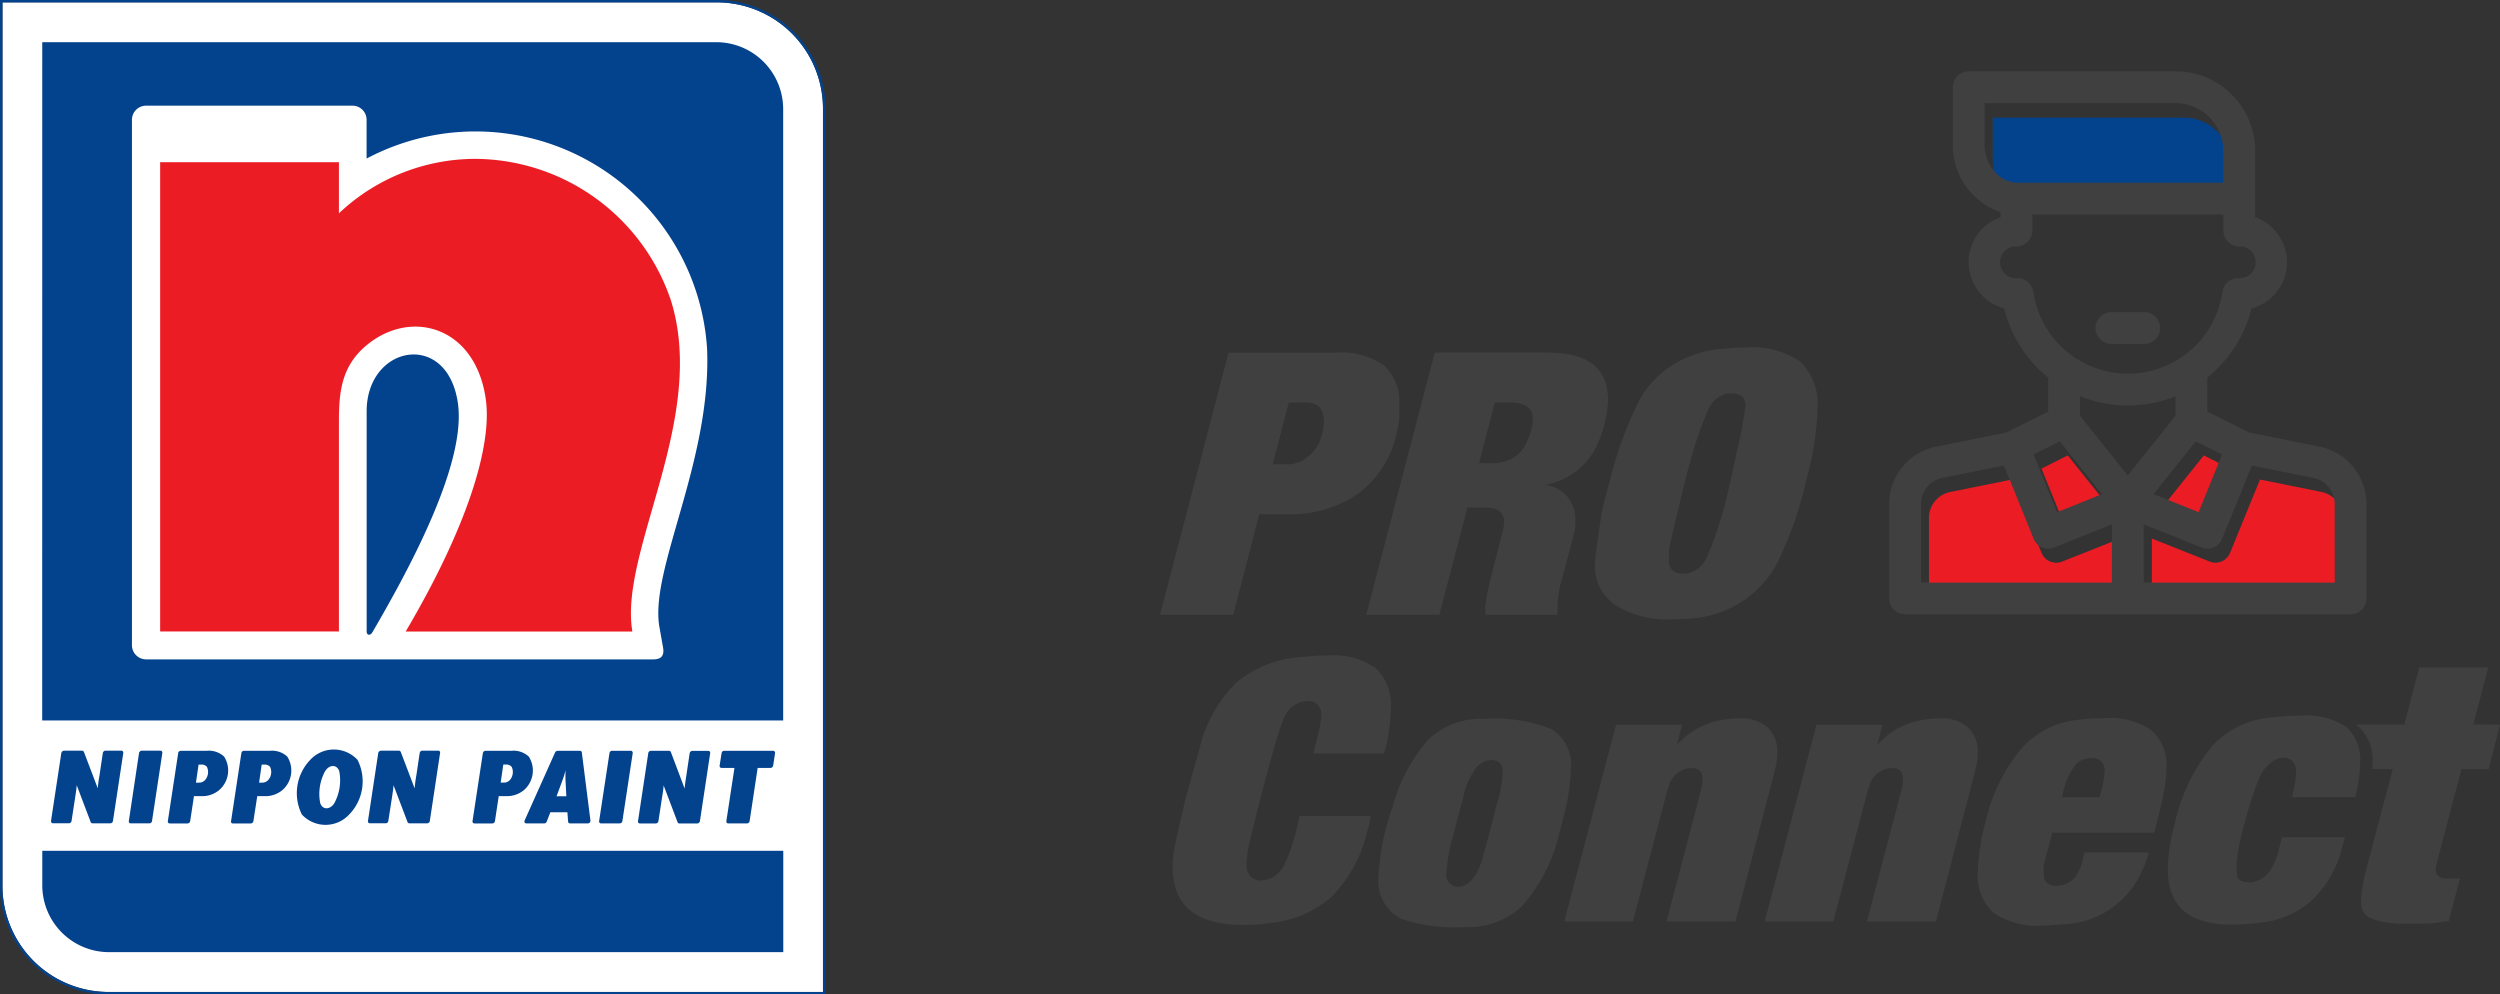 <svg xmlns="http://www.w3.org/2000/svg" width="166.735" height="66.32" viewBox="0 0 166.735 66.32">
  <rect x="0" y="0" width="166.735" height="66.32" fill="#333333" stroke="none"/>
  <g id="Group_5993" data-name="Group 5993" transform="translate(-576.253 -190.167)">
    <g id="Group_2710" data-name="Group 2710" transform="translate(576.253 190.167)">
      <path id="Path_2167" data-name="Path 2167" d="M603.5,184.8H555.832v58.944a7.078,7.078,0,0,0,7.055,7.057h47.669V191.862A7.083,7.083,0,0,0,603.5,184.8" transform="translate(-555.669 -184.644)" fill="#fff" fill-rule="evenodd"/>
      <path id="Path_2168" data-name="Path 2168" d="M558.562,187.533h44.967a4.465,4.465,0,0,1,4.448,4.449v40.788H558.558Z" transform="translate(-555.744 -184.719)" fill="#03428d" fill-rule="evenodd"/>
      <path id="Path_2169" data-name="Path 2169" d="M580.367,226.923V212.267c0-4.413,5.378-5.438,6.084-.545.575,3.975-3.133,10.884-5.7,15.283-.149.253-.389.218-.389-.081m0-31.517v-2.549a.941.941,0,0,0-.909-.971h-13.8a.944.944,0,0,0-.94.938v35.052a.946.946,0,0,0,.94.938h33.83c.538,0,.741-.253.654-.778l-.248-1.405c-.661-3.806,3.487-11.027,3.183-18.532a15.48,15.48,0,0,0-22.711-12.685" transform="translate(-555.913 -184.839)" fill="#fff" fill-rule="evenodd"/>
      <path id="Path_2170" data-name="Path 2170" d="M566.648,195.758h11.923v3.409a13.257,13.257,0,0,1,9.106-3.633A13.857,13.857,0,0,1,600.721,205c2.438,7.877-3.487,16.726-2.579,22.057H583.023c4.145-7.022,5.765-12.405,5.348-15.455-.664-4.9-5.018-6.126-8-3.6-1.6,1.361-1.8,3.015-1.8,4.985v14.067H566.648Z" transform="translate(-555.967 -184.939)" fill="#ec1c24" fill-rule="evenodd"/>
      <path id="Path_2171" data-name="Path 2171" d="M599.421,240.827l.686-4.544a.185.185,0,0,1,.172-.152h1.208a.137.137,0,0,1,.126.087l.917,2.431c.026-.3.074-.608.122-.911l.215-1.45a.2.2,0,0,1,.177-.152h1.063a.128.128,0,0,1,.129.125.239.239,0,0,1,0,.026l-.687,4.544a.193.193,0,0,1-.176.149h-1.19a.131.131,0,0,1-.122-.081l-.93-2.456c-.02.3-.076.6-.122.9l-.226,1.486a.181.181,0,0,1-.172.149h-1.064a.124.124,0,0,1-.128-.121c0-.01,0-.018,0-.028" transform="translate(-556.87 -186.059)" fill="#03428d" fill-rule="evenodd"/>
      <path id="Path_2172" data-name="Path 2172" d="M559.161,240.821l.689-4.544a.2.2,0,0,1,.177-.152h1.206a.133.133,0,0,1,.126.089l.922,2.423c.02-.3.071-.608.121-.905l.217-1.459a.193.193,0,0,1,.173-.152h1.063a.132.132,0,0,1,.128.136v.016l-.69,4.547a.184.184,0,0,1-.173.149h-1.188a.133.133,0,0,1-.122-.078l-.932-2.463c-.021.3-.076.6-.119.9l-.228,1.489a.184.184,0,0,1-.172.149h-1.064a.13.13,0,0,1-.13-.132v-.019" transform="translate(-555.76 -186.058)" fill="#03428d" fill-rule="evenodd"/>
      <path id="Path_2173" data-name="Path 2173" d="M580.9,240.821l.687-4.544a.2.2,0,0,1,.173-.152h1.209a.132.132,0,0,1,.122.089l.923,2.423a8.867,8.867,0,0,1,.12-.905l.218-1.459a.19.19,0,0,1,.175-.152h1.058a.125.125,0,0,1,.127.152l-.687,4.547a.181.181,0,0,1-.177.149h-1.186a.129.129,0,0,1-.12-.078l-.935-2.463c-.021.3-.074.6-.118.9l-.231,1.489a.178.178,0,0,1-.169.149h-1.06a.125.125,0,0,1-.13-.118.194.194,0,0,1,0-.034" transform="translate(-556.36 -186.058)" fill="#03428d" fill-rule="evenodd"/>
      <path id="Path_2174" data-name="Path 2174" d="M564.5,240.821l.681-4.544a.2.2,0,0,1,.177-.152h1.247a.13.13,0,0,1,.131.126.1.1,0,0,1,0,.025l-.69,4.547a.18.18,0,0,1-.176.149h-1.24a.123.123,0,0,1-.131-.116.148.148,0,0,1,0-.036" transform="translate(-555.908 -186.059)" fill="#03428d" fill-rule="evenodd"/>
      <path id="Path_2175" data-name="Path 2175" d="M596.754,240.827l.692-4.544a.181.181,0,0,1,.172-.152h1.247a.129.129,0,0,1,.131.126.072.072,0,0,1,0,.025l-.691,4.544a.182.182,0,0,1-.173.149h-1.248a.125.125,0,0,1-.13-.121.147.147,0,0,1,0-.028" transform="translate(-556.797 -186.059)" fill="#03428d" fill-rule="evenodd"/>
      <path id="Path_2176" data-name="Path 2176" d="M567.175,240.827l.691-4.544a.179.179,0,0,1,.172-.152h1.743a1.5,1.5,0,0,1,1.147.389,1.725,1.725,0,0,1-.334,2.237,1.761,1.761,0,0,1-1.2.4h-.477l-.253,1.671a.181.181,0,0,1-.176.149H567.3a.126.126,0,0,1-.128-.125.091.091,0,0,1,0-.023m1.877-2.573h.195a.54.54,0,0,0,.4-.158.808.808,0,0,0,.137-.894.45.45,0,0,0-.383-.152h-.173Z" transform="translate(-555.981 -186.059)" fill="#03428d" fill-rule="evenodd"/>
      <path id="Path_2177" data-name="Path 2177" d="M571.511,240.827l.688-4.544a.183.183,0,0,1,.173-.152h1.743a1.5,1.5,0,0,1,1.146.389,1.731,1.731,0,0,1-.33,2.237,1.78,1.78,0,0,1-1.2.4h-.472L573,240.829a.182.182,0,0,1-.172.149h-1.2a.124.124,0,0,1-.124-.124.2.2,0,0,1,0-.024m1.877-2.573h.195a.545.545,0,0,0,.4-.158.812.812,0,0,0,.139-.894.462.462,0,0,0-.39-.152h-.172Z" transform="translate(-556.101 -186.059)" fill="#03428d" fill-rule="evenodd"/>
      <path id="Path_2178" data-name="Path 2178" d="M588.072,240.827l.691-4.544a.187.187,0,0,1,.175-.152h1.74a1.5,1.5,0,0,1,1.149.389,1.731,1.731,0,0,1-.33,2.237,1.786,1.786,0,0,1-1.2.4h-.476l-.254,1.671a.181.181,0,0,1-.171.149H588.2a.131.131,0,0,1-.131-.133v-.016m1.881-2.573h.2a.54.54,0,0,0,.4-.158.811.811,0,0,0,.134-.894.461.461,0,0,0-.389-.152h-.17Z" transform="translate(-556.558 -186.059)" fill="#03428d" fill-rule="evenodd"/>
      <path id="Path_2179" data-name="Path 2179" d="M576.913,236.737a2.146,2.146,0,0,1,3.031-.127c.045.041.087.084.127.127a3.171,3.171,0,0,1-.558,3.642,2.149,2.149,0,0,1-3.038.117q-.06-.055-.117-.117a3.194,3.194,0,0,1,.554-3.639m.667,2.868c.146.474.666.474.953,0a3.214,3.214,0,0,0,.322-2.105c-.146-.477-.668-.477-.953,0a3.173,3.173,0,0,0-.321,2.105" transform="translate(-556.225 -186.056)" fill="#03428d" fill-rule="evenodd"/>
      <path id="Path_2180" data-name="Path 2180" d="M591.643,240.784l2.037-4.55a.2.2,0,0,1,.161-.1h1.491a.12.12,0,0,1,.126.1l.577,4.553a.176.176,0,0,1-.165.188h-1.2a.127.127,0,0,1-.125-.116l-.048-.625h-1.137l-.244.625a.175.175,0,0,1-.169.116h-1.181a.126.126,0,0,1-.136-.115.135.135,0,0,1,.02-.08m2.124-1.617h.652l-.051-1c-.014-.241-.007-.486,0-.73a6.3,6.3,0,0,1-.23.73Z" transform="translate(-556.655 -186.059)" fill="#03428d" fill-rule="evenodd"/>
      <path id="Path_2181" data-name="Path 2181" d="M606.008,237.275h-.856a.129.129,0,0,1-.134-.125.119.119,0,0,1,0-.026l.133-.84a.181.181,0,0,1,.174-.152h3.262a.131.131,0,0,1,.131.128.09.09,0,0,1,0,.023l-.128.84a.192.192,0,0,1-.176.152h-.858l-.537,3.552a.179.179,0,0,1-.175.149H605.6a.126.126,0,0,1-.132-.122.138.138,0,0,1,0-.027Z" transform="translate(-557.025 -186.059)" fill="#03428d" fill-rule="evenodd"/>
      <path id="Path_2182" data-name="Path 2182" d="M607.984,249.751H563.009a4.458,4.458,0,0,1-4.445-4.446v-2.313h49.42Z" transform="translate(-555.744 -186.248)" fill="#03428d" fill-rule="evenodd"/>
      <path id="Path_2183" data-name="Path 2183" d="M555.664,184.639H603.5a7.236,7.236,0,0,1,7.22,7.218v59.1H562.885a7.233,7.233,0,0,1-7.221-7.218Zm47.833.16h-47.67v58.943a7.078,7.078,0,0,0,7.055,7.058h47.67V191.857a7.082,7.082,0,0,0-7.057-7.058" transform="translate(-555.664 -184.639)" fill="#03428d" fill-rule="evenodd"/>
    </g>
    <g id="Group_5994" data-name="Group 5994" transform="translate(653.619 194.919)">
      <g id="Group_5993-2" data-name="Group 5993">
        <path id="Path_6830" data-name="Path 6830" d="M688.791,200.087h0v-2.828h12.735a3.181,3.181,0,0,1,3.182,3.182v2.121h-13.8a2.44,2.44,0,0,1-2.121-2.475Z" transform="translate(-633.252 -194.165)" fill="#03428d"/>
        <path id="Path_6831" data-name="Path 6831" d="M712.2,219.239a1.813,1.813,0,0,0-.847-.428l-4.094-.825-1.994,4.885a1.051,1.051,0,0,1-1.369.581h0l-3.85-1.532v3.874H712.77v-5.247A1.8,1.8,0,0,0,712.2,219.239Zm-14.822,2.9-3.309,1.316a1.06,1.06,0,0,1-1.38-.581l-.21-.509-1.775-4.375-.138.024-3.963.8a1.77,1.77,0,0,0-1.422,1.736v5.247h12.738v-3.875Zm-.824-3.116-2.117-2.648-1.75.88,1.161,2.857.4.985,3-1.2Zm7.95-2.147-.992-.5-2.374,2.971-.436.549,2.995,1.2,1.566-3.842Z" transform="translate(-633.897 -190.754)" fill="#ec1c24"/>
        <path id="Path_6832" data-name="Path 6832" d="M711.631,219.672l-4.659-.937h-.016l-2.808-1.4v-2.269a8.535,8.535,0,0,0,2.946-4.617,3.182,3.182,0,0,0,.242-6.079v-4.429a5.3,5.3,0,0,0-5.3-5.3h-13.8a1.061,1.061,0,0,0-1.061,1.061h0v3.89a4.7,4.7,0,0,0,3.182,4.438v.339a3.182,3.182,0,0,0,.243,6.079,8.522,8.522,0,0,0,2.938,4.617v2.269c-2.382,1.187-2.753,1.373-2.81,1.4h-.008l-4.666.937a3.907,3.907,0,0,0-3.124,3.818v6.3a1.06,1.06,0,0,0,1.061,1.061H713.7a1.06,1.06,0,0,0,1.061-1.061h0v-6.3A3.9,3.9,0,0,0,711.631,219.672Zm-6.5.516-.226.566-1.34,3.286-2.026-.816-.977-.388,2.818-3.52ZM689.949,201.3a2.6,2.6,0,0,1-.654-1.711V196.76h12.728a3.181,3.181,0,0,1,3,2.121,3.051,3.051,0,0,1,.186,1.061v2.122h-13.8a2.043,2.043,0,0,1-1.466-.765Zm2.593,8.048a1.059,1.059,0,0,0-1.05-.912h-.072a1.061,1.061,0,1,1,0-2.121,1.061,1.061,0,0,0,1.061-1.061h0v-1.061h12.738v1.061a1.061,1.061,0,0,0,1.061,1.061h0a1.061,1.061,0,1,1,0,2.121h-.073a1.054,1.054,0,0,0-1.049.912,6.371,6.371,0,0,1-12.61,0Zm1.768,9.969,2.808,3.52-.162.066-2.7,1.088-.13.048-1.566-3.849Zm3.471,9.421H685.052v-5.247a1.768,1.768,0,0,1,1.421-1.736l4.1-.825.4.96,1.59,3.923a1.019,1.019,0,0,0,.323.428,1.038,1.038,0,0,0,1.049.153l3.85-1.542Zm-2.121-11.124v-1.307a8.514,8.514,0,0,0,6.364,0v1.308l-3.182,3.98Zm16.984,11.124H699.905v-3.883l3.85,1.541a1.06,1.06,0,0,0,1.38-.581l1.986-4.884,4.1.825a1.769,1.769,0,0,1,1.38,1.364,1.789,1.789,0,0,1,.04.371Z" transform="translate(-634.299 -194.634)" fill="#404041"/>
        <path id="Path_6833" data-name="Path 6833" d="M695.693,210.388h2.121a1.061,1.061,0,1,0,0-2.121h-2.121a1.061,1.061,0,1,0,0,2.121Z" transform="translate(-632.209 -192.201)" fill="#404041"/>
        <path id="Path_6834" data-name="Path 6834" d="M656.591,211.408a4.974,4.974,0,0,0-3.212-.847h-7.144l-4.57,17.482h4.885l1.736-6.708h1.793a7.919,7.919,0,0,0,4.819-1.38,6.866,6.866,0,0,0,2.542-3.979c.017-.114.049-.283.1-.51a2.63,2.63,0,0,0,.08-.613V214.1A3.3,3.3,0,0,0,656.591,211.408Zm-4.119,4.577a2.716,2.716,0,0,1-1.17,1.688,2.075,2.075,0,0,1-1.049.339h-1.074l1.074-4.125H651.4c.808,0,1.2.436,1.2,1.3a3.07,3.07,0,0,1-.131.8Z" transform="translate(-641.664 -191.794)" fill="#404041"/>
        <path id="Path_6835" data-name="Path 6835" d="M665.47,210.558h-7.565l-4.569,17.482h4.875l1.873-7.144h1.227c.816,0,1.219.331,1.219.984a1.633,1.633,0,0,1-.04.346.876.876,0,0,1-.065.275l-.807,3.182-.1.436a10.85,10.85,0,0,0-.258,1.478,4.269,4.269,0,0,0,.048.444h4.779v-.471a5.985,5.985,0,0,1,.1-1.034l.048-.315.92-3.439c.017-.08.048-.2.081-.363a3.219,3.219,0,0,0,.048-.629,2.447,2.447,0,0,0-.549-1.639,2.233,2.233,0,0,0-1.468-.759l.436-.118a4.678,4.678,0,0,0,3.2-2.97,7.423,7.423,0,0,0,.557-2.607C669.453,211.607,668.133,210.558,665.47,210.558Zm-1.381,5.851a2.329,2.329,0,0,1-1.025,1.21,2.814,2.814,0,0,1-1.178.315h-1.024l1.049-4.053h1.025c1.008,0,1.517.371,1.517,1.122A3.665,3.665,0,0,1,664.089,216.409Z" transform="translate(-639.581 -191.792)" fill="#404041"/>
        <path id="Path_6836" data-name="Path 6836" d="M680,211.242a5.534,5.534,0,0,0-3.632-.969c-.323,0-.621.008-.9.032s-.557.048-.864.065a7.27,7.27,0,0,0-2.938.944,6.416,6.416,0,0,0-2.382,2.382,24.928,24.928,0,0,0-1.969,5.3q-.46,1.649-.581,2.276c-.025.08-.153,1.025-.411,2.818a3,3,0,0,1-.023.306,2.824,2.824,0,0,0-.025.348,3.129,3.129,0,0,0,1.316,2.672,6.46,6.46,0,0,0,3.867.977c.461,0,.943-.025,1.461-.073a7.078,7.078,0,0,0,2.963-.977,6.961,6.961,0,0,0,2.542-2.68,25.226,25.226,0,0,0,1.978-5.667,19.682,19.682,0,0,0,.718-4.569A4,4,0,0,0,680,211.242Zm-4.243,5.9c-.37,1.751-.638,2.914-.791,3.5a23.715,23.715,0,0,1-1.227,3.616,1.789,1.789,0,0,1-1.1,1.025,1.483,1.483,0,0,1-.46.073c-.6,0-.92-.258-.969-.783v-.707c0-.13.193-1.034.6-2.72s.662-2.72.782-3.108a25.089,25.089,0,0,1,1.227-3.6,1.856,1.856,0,0,1,1.122-1.061,3.589,3.589,0,0,1,.4-.048c.654,0,.977.275.977.825a27.806,27.806,0,0,1-.568,2.993Z" transform="translate(-637.27 -191.846)" fill="#404041"/>
        <path id="Path_6837" data-name="Path 6837" d="M656.463,234.234h-4.7l.236-.943a9.649,9.649,0,0,0,.306-1.628l-.026-.242a.869.869,0,0,0-.943-.68,1.78,1.78,0,0,0-.563.118,2,2,0,0,0-1.061,1.25q-.421,1.034-1.414,4.893-.665,2.574-.825,3.339a6.336,6.336,0,0,0-.166,1.3,1.138,1.138,0,0,0,.255.777.934.934,0,0,0,.741.291,2.2,2.2,0,0,0,.487-.1,1.849,1.849,0,0,0,1.022-.91,13.11,13.11,0,0,0,.894-2.659l.127-.632h4.753a2.545,2.545,0,0,1-.075.449c-.035.118-.093.344-.18.667a9.174,9.174,0,0,1-2.363,4.285,7.325,7.325,0,0,1-4.125,1.736,7.21,7.21,0,0,1-.842.1c-.291.017-.607.024-.944.024q-4.677,0-4.677-3.861a8.107,8.107,0,0,1,.23-1.8l.614-2.694.077-.29.87-3.108a9.127,9.127,0,0,1,2.454-4.406,7.489,7.489,0,0,1,4.422-1.712,13.747,13.747,0,0,1,1.662-.1,4.926,4.926,0,0,1,3.22.849,3.352,3.352,0,0,1,1,2.7,12.366,12.366,0,0,1-.354,2.67Z" transform="translate(-641.537 -188.735)" fill="#404041"/>
        <path id="Path_6838" data-name="Path 6838" d="M665.586,231.982a10.185,10.185,0,0,0-4.478-.694,5.085,5.085,0,0,0-3.731,1.356,11.25,11.25,0,0,0-2.405,4.522,16.262,16.262,0,0,0-.943,4.634,2.817,2.817,0,0,0,1.51,2.817,10.979,10.979,0,0,0,4.214.557,5.263,5.263,0,0,0,3.81-1.356,11.077,11.077,0,0,0,2.431-4.512l.509-1.969a13.631,13.631,0,0,0,.354-2.672A2.771,2.771,0,0,0,665.586,231.982Zm-3.665,5q-.46,1.817-.943,3.584a5.257,5.257,0,0,1-.46,1.105,1.946,1.946,0,0,1-.541.6,1.061,1.061,0,0,1-.638.218.807.807,0,0,1-.792-.686,11.508,11.508,0,0,1,.516-2.914c.13-.549.349-1.356.639-2.422a4.127,4.127,0,0,1,.613-1.558,1.7,1.7,0,0,1,.865-.825,2.39,2.39,0,0,1,.331-.048c.484,0,.742.21.8.629a8.2,8.2,0,0,1-.385,2.319Z" transform="translate(-639.46 -188.096)" fill="#404041"/>
        <path id="Path_6839" data-name="Path 6839" d="M664.544,244.8l3.451-13.111h4.395L672.058,233l.409-.388a5.1,5.1,0,0,1,2.5-1.23,6.93,6.93,0,0,1,1.228-.128,2.728,2.728,0,0,1,1.9.6,2.166,2.166,0,0,1,.652,1.691,4.606,4.606,0,0,1-.078.825l-.178.731-2.531,9.7h-4.6l2.328-8.861.049-.293.025-.17v-.17q0-.728-.694-.728a1.929,1.929,0,0,0-.308.024,1.57,1.57,0,0,0-1.233,1.14l-.1.268-2.309,8.79Z" transform="translate(-637.58 -188.099)" fill="#404041"/>
        <path id="Path_6840" data-name="Path 6840" d="M675.886,244.8l3.451-13.111h4.395L683.4,233l.409-.388a5.1,5.1,0,0,1,2.5-1.23,6.93,6.93,0,0,1,1.227-.128,2.724,2.724,0,0,1,1.9.6,2.172,2.172,0,0,1,.653,1.691,4.738,4.738,0,0,1-.078.825l-.178.731-2.531,9.7h-4.6l2.328-8.861.049-.293.025-.17v-.17q0-.728-.694-.728a1.928,1.928,0,0,0-.307.024,1.57,1.57,0,0,0-1.233,1.14l-.1.268-2.309,8.79Z" transform="translate(-635.555 -188.099)" fill="#404041"/>
        <path id="Path_6841" data-name="Path 6841" d="M699.534,232.061a4.889,4.889,0,0,0-3.133-.816,17.318,17.318,0,0,0-1.832.118,5.793,5.793,0,0,0-3.672,1.866,11.379,11.379,0,0,0-2.389,4.762,14.459,14.459,0,0,0-.557,3.487,3.357,3.357,0,0,0,1.041,2.753,5.221,5.221,0,0,0,3.3.847c.153,0,.331-.007.549-.024s.565-.04,1.061-.073a5.955,5.955,0,0,0,5.013-3.584,5.277,5.277,0,0,0,.266-.638q.06-.193.17-.557h-4.294l-.13.541a2.824,2.824,0,0,1-.471,1.082,1.487,1.487,0,0,1-.686.493,2.32,2.32,0,0,1-.549.118c-.533,0-.825-.226-.872-.661a5.788,5.788,0,0,1,0-.759l.565-2.131H699.7c.073-.226.118-.411.153-.557.178-.646.339-1.348.493-2.091.065-.363.118-.669.138-.943a5.946,5.946,0,0,0,.04-.694A3.105,3.105,0,0,0,699.534,232.061Zm-3.358,4.06-.1.395h-2.524l.1-.371a4.588,4.588,0,0,1,.669-1.59,1.363,1.363,0,0,1,.707-.573,2.16,2.16,0,0,1,.484-.065.792.792,0,0,1,.888.681.78.78,0,0,1,0,.223A6.734,6.734,0,0,1,696.176,236.121Z" transform="translate(-633.404 -188.102)" fill="#404041"/>
        <path id="Path_6842" data-name="Path 6842" d="M711.2,236.541H706.98l.1-.487.1-.461a7.256,7.256,0,0,0,.078-.753,2.077,2.077,0,0,0-.051-.341.792.792,0,0,0-.844-.583,1.218,1.218,0,0,0-.613.2,2.406,2.406,0,0,0-.943,1.129,20.217,20.217,0,0,0-.958,2.938,13.762,13.762,0,0,0-.575,2.853,6.528,6.528,0,0,0,.051.728c.033.306.331.461.894.461a1.2,1.2,0,0,0,.28-.048l.306-.118a2,2,0,0,0,.727-.632,4.5,4.5,0,0,0,.55-1.311l.179-.707.051-.193h4.192l-.306,1.141a7.29,7.29,0,0,1-2.02,3.182,6.111,6.111,0,0,1-3.22,1.359,16.072,16.072,0,0,1-2.019.146q-4.243,0-4.243-3.69a12.08,12.08,0,0,1,.46-3.036,12.275,12.275,0,0,1,2.517-5.209,6.069,6.069,0,0,1,3.948-1.886q1.2-.118,1.916-.118a4.89,4.89,0,0,1,3.063.751,2.967,2.967,0,0,1,.92,2.43,6.926,6.926,0,0,1-.039.692c-.027.266-.072.577-.14.935Z" transform="translate(-631.482 -188.128)" fill="#404041"/>
      </g>
      <path id="Path_6843" data-name="Path 6843" d="M718.955,232.189l-.751,2.963h-1.816l-1.663,6.312a1.592,1.592,0,0,0-.057.363c0,.42.258.629.767.629h.847l-.742,2.828c-.339.048-.655.1-.944.13a7.684,7.684,0,0,1-.872.048H712.3a1.339,1.339,0,0,1-.306-.024,4.741,4.741,0,0,1-1.816-.411,1.166,1.166,0,0,1-.484-1.09,6.654,6.654,0,0,1,.153-1.267l.1-.484,1.856-7.039H710.43c.008-.145.017-.275.017-.388a2.965,2.965,0,0,0-.92-2.43c-.065-.048-.128-.1-.2-.145h3.246l1-3.81h4.6l-1,3.81Z" transform="translate(-629.587 -188.611)" fill="#404041"/>
    </g>
  </g>
</svg>
